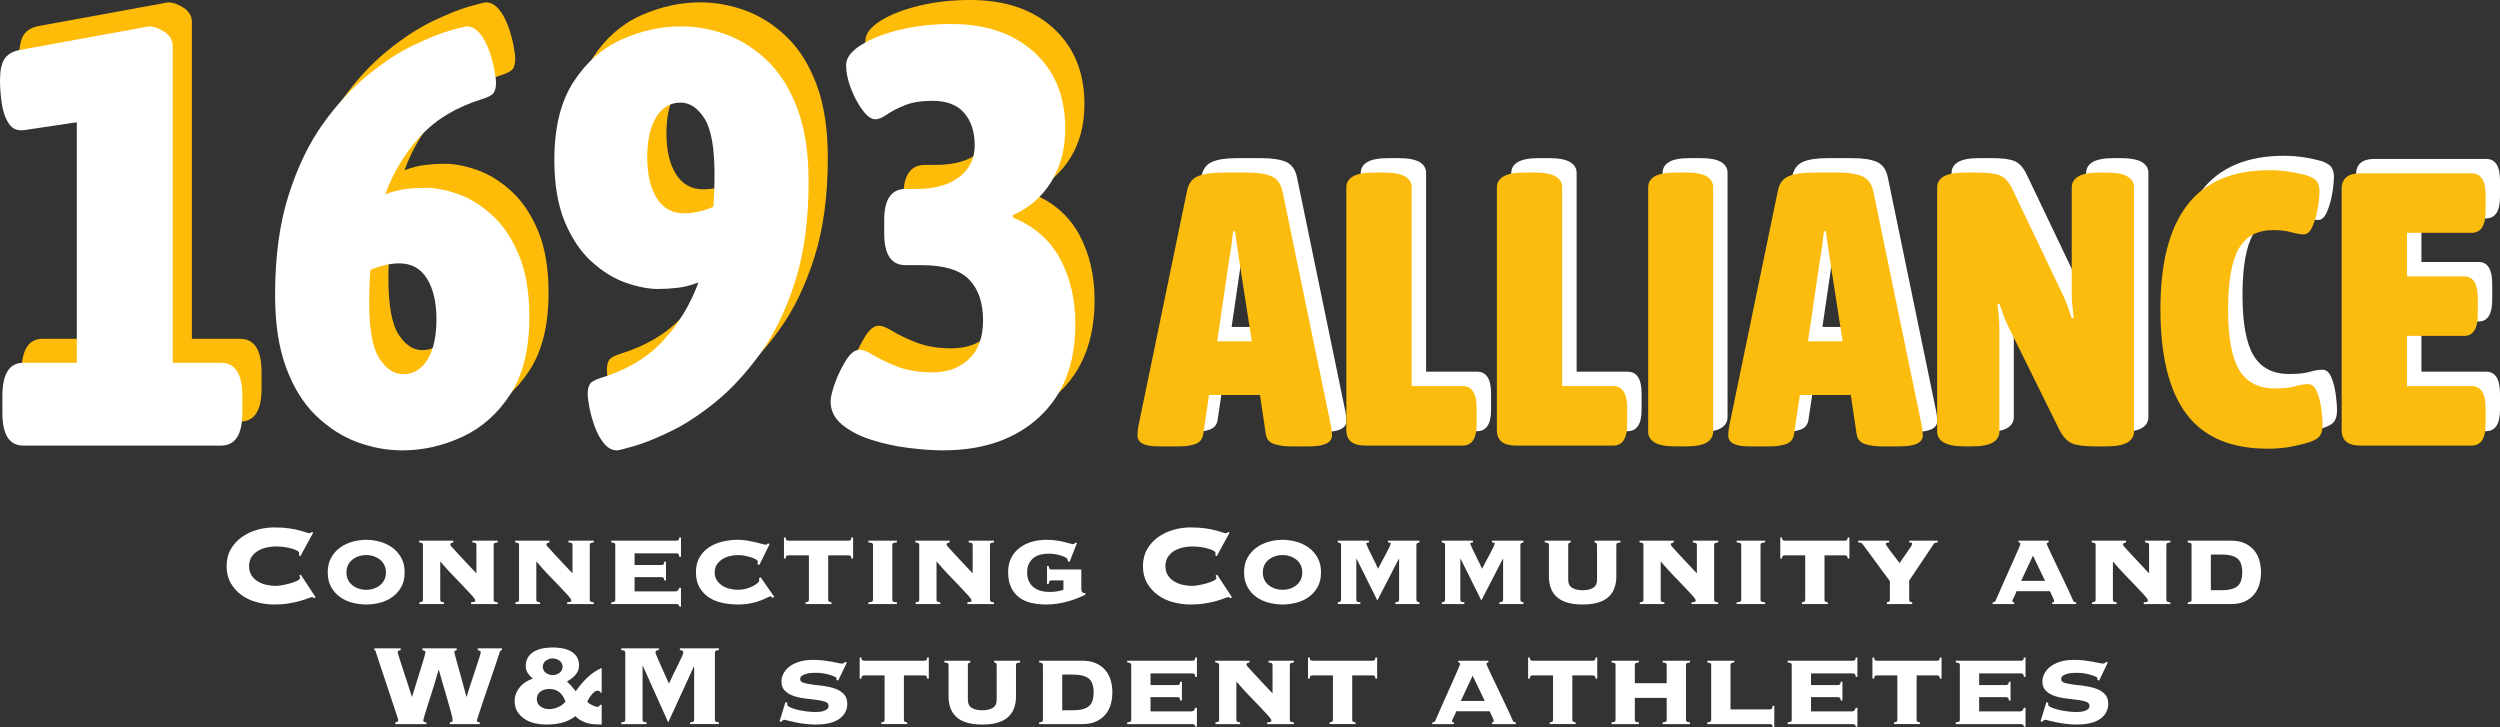<?xml version="1.0" encoding="UTF-8"?>
<svg xmlns="http://www.w3.org/2000/svg" id="Layer_1" width="520.617" height="151.453" viewBox="0 0 520.617 151.453">
  <rect x="0" y="0" width="520.617" height="151.453" fill="#333333" stroke="none"/>
  <g id="Group_949">
    <g id="Group_922">
      <g id="_1693">
        <g>
          <path d="M8.836,87.793c-2.895,0-4.34-2.272-4.34-6.82v-3.472c0-4.629,1.445-6.945,4.34-6.945h11.16V20.46l-10.788,1.612c-1.488.248-2.604-.186-3.348-1.303-.744-1.115-1.24-2.521-1.488-4.216-.248-1.693-.372-3.286-.372-4.773,0-1.984.289-3.451.868-4.402.578-.949,1.569-1.591,2.976-1.922L35,.496c.992,0,2.065.372,3.224,1.116,1.157.744,1.736,1.735,1.736,2.976v65.968h10.044c2.976,0,4.464,2.316,4.464,6.945v3.472c0,4.548-1.488,6.82-4.464,6.82H8.836Z" fill="#febb08" stroke-width="0"></path>
          <path d="M87.822,88.785c-3.224,0-6.386-.579-9.486-1.736-3.1-1.156-5.952-2.995-8.556-5.518-2.604-2.521-4.671-5.848-6.2-9.983-1.531-4.133-2.294-9.176-2.294-15.128,0-7.936.93-14.837,2.79-20.708,1.86-5.868,4.257-10.85,7.192-14.942,2.934-4.092,6.055-7.481,9.362-10.168,3.306-2.685,6.468-4.752,9.486-6.199,3.017-1.445,5.537-2.459,7.564-3.038,2.024-.578,3.203-.868,3.534-.868.992,0,1.879.477,2.666,1.426.785.951,1.426,2.108,1.922,3.472.496,1.364.868,2.688,1.116,3.969.248,1.282.372,2.253.372,2.914,0,.827-.145,1.487-.434,1.983-.29.496-1.097.951-2.418,1.364-5.375,1.654-9.672,4.237-12.896,7.75-3.224,3.515-5.663,7.545-7.316,12.09,1.488-.577,2.934-.949,4.34-1.116,1.405-.164,2.728-.248,3.968-.248,2.065,0,4.34.435,6.82,1.303,2.48.867,4.856,2.336,7.13,4.401,2.273,2.067,4.133,4.836,5.58,8.309,1.445,3.472,2.17,7.771,2.17,12.896,0,6.696-1.323,12.072-3.968,16.121-2.647,4.052-5.995,7.006-10.044,8.866-4.051,1.859-8.184,2.79-12.4,2.79ZM80.878,57.908c0,5.622.702,9.528,2.108,11.718,1.404,2.192,3.057,3.287,4.96,3.287,2.148,0,3.844-1.012,5.084-3.039,1.24-2.024,1.86-4.814,1.86-8.37,0-3.554-.663-6.386-1.984-8.494-1.323-2.107-3.224-3.162-5.704-3.162-1.903,0-3.927.456-6.076,1.364-.167,2.15-.248,4.383-.248,6.696Z" fill="#febb08" stroke-width="0"></path>
          <path d="M145.852.496c3.224,0,6.386.579,9.486,1.736,3.1,1.158,5.952,2.997,8.556,5.518,2.604,2.522,4.669,5.85,6.2,9.982,1.529,4.134,2.294,9.176,2.294,15.128,0,7.936-.93,14.839-2.79,20.708-1.86,5.87-4.259,10.85-7.192,14.941-2.935,4.092-6.057,7.483-9.362,10.168-3.307,2.688-6.469,4.755-9.486,6.2-3.019,1.447-5.54,2.461-7.564,3.038-2.027.577-3.205.868-3.534.868-.992,0-1.881-.477-2.666-1.426-.787-.95-1.426-2.108-1.922-3.473-.496-1.363-.868-2.686-1.116-3.968-.248-1.28-.372-2.251-.372-2.914,0-.825.144-1.488.434-1.984.289-.495,1.095-.949,2.418-1.363,5.373-1.653,9.672-4.236,12.896-7.75,3.224-3.513,5.662-7.543,7.316-12.09-1.488.579-2.935.951-4.34,1.115-1.407.167-2.728.248-3.968.248-2.067,0-4.34-.434-6.82-1.302s-4.857-2.335-7.13-4.402c-2.274-2.065-4.135-4.836-5.58-8.308-1.447-3.472-2.17-7.769-2.17-12.896,0-6.696,1.321-12.091,3.968-16.183,2.645-4.092,5.993-7.047,10.044-8.866,4.049-1.817,8.184-2.728,12.4-2.728ZM152.796,31.372c0-5.621-.703-9.526-2.108-11.718-1.407-2.189-3.06-3.286-4.96-3.286-2.151,0-3.844,1.013-5.084,3.038-1.24,2.026-1.86,4.816-1.86,8.37s.661,6.386,1.984,8.493c1.321,2.108,3.224,3.162,5.704,3.162,1.9,0,3.925-.453,6.076-1.363.165-2.149.248-4.381.248-6.696Z" fill="#febb08" stroke-width="0"></path>
          <path d="M200.411,88.785c-2.067,0-4.444-.167-7.13-.496-2.688-.331-5.27-.888-7.75-1.674-2.48-.785-4.526-1.839-6.138-3.162-1.612-1.321-2.418-2.934-2.418-4.836,0-.909.31-2.211.93-3.906.62-1.693,1.383-3.265,2.294-4.712.909-1.445,1.86-2.17,2.852-2.17.661,0,1.631.394,2.914,1.178,1.281.787,2.933,1.571,4.96,2.356,2.024.787,4.443,1.178,7.254,1.178,3.141,0,5.683-.93,7.626-2.791,1.941-1.86,2.914-4.526,2.914-7.998,0-3.72-.973-6.572-2.914-8.556-1.943-1.984-5.229-2.977-9.858-2.977h-3.348c-2.976,0-4.464-2.189-4.464-6.571v-2.853c0-4.297,1.488-6.448,4.464-6.448h2.232c3.802,0,6.777-.825,8.928-2.479,2.148-1.653,3.224-3.844,3.224-6.572,0-2.81-.725-5.062-2.17-6.758-1.448-1.693-3.658-2.542-6.634-2.542-2.315,0-4.237.31-5.766.93-1.53.62-2.771,1.262-3.72,1.922-.952.663-1.757.992-2.418.992-.828,0-1.717-.64-2.666-1.922-.952-1.28-1.757-2.79-2.418-4.526-.663-1.735-.992-3.348-.992-4.836,0-1.487,1.054-2.893,3.162-4.216,2.108-1.321,4.814-2.375,8.122-3.162,3.305-.784,6.82-1.178,10.54-1.178,7.273,0,13.06,1.965,17.36,5.89,4.297,3.928,6.448,9.197,6.448,15.81,0,4.299-.973,8.02-2.914,11.16-1.943,3.143-4.609,5.456-7.998,6.943v.496c4.464,1.819,7.75,4.692,9.858,8.618,2.108,3.928,3.162,8.453,3.162,13.578,0,8.268-2.502,14.715-7.502,19.344-5.002,4.631-11.677,6.944-20.026,6.944Z" fill="#febb08" stroke-width="0"></path>
        </g>
      </g>
      <g id="ALLIANCE">
        <g>
          <path d="M244.168,89.955c-2.863,0-4.293-.756-4.293-2.269,0-.27.014-.566.041-.891.028-.324.095-.756.202-1.296l10.044-48.6c.27-1.566.999-2.619,2.187-3.159,1.188-.539,2.943-.81,5.265-.81h4.941c2.376,0,4.144.272,5.306.81,1.161.54,1.903,1.593,2.228,3.159l10.044,48.6c.107.54.175.972.203,1.296.026.324.04.621.04.891,0,1.513-1.594,2.269-4.779,2.269h-3.888c-1.243,0-2.363-.162-3.362-.486-1-.324-1.58-.998-1.741-2.024l-1.215-8.182h-10.611l-1.215,8.182c-.162,1.026-.716,1.7-1.661,2.024-.945.324-2.039.486-3.281.486h-4.455ZM258.991,50.912l-2.511,17.172h7.209l-2.673-17.172c-.109-.863-.243-1.795-.405-2.795-.162-.998-.297-1.984-.405-2.956h-.405c-.109.972-.231,1.958-.364,2.956-.136,1-.284,1.932-.446,2.795Z" fill="#fff" stroke-width="0"></path>
          <path d="M287.341,89.793c-2.647,0-3.97-1.079-3.97-3.24v-50.544c0-.972.459-1.728,1.377-2.268.918-.539,2.376-.81,4.374-.81h2.106c1.997,0,3.455.272,4.374.81.918.54,1.377,1.296,1.377,2.268v41.392h10.611c1.943,0,2.916,1.512,2.916,4.535v3.402c0,2.971-.973,4.455-2.916,4.455h-20.25Z" fill="#fff" stroke-width="0"></path>
          <path d="M318.687,89.793c-2.647,0-3.969-1.079-3.969-3.24v-50.544c0-.972.458-1.728,1.377-2.268.918-.539,2.376-.81,4.374-.81h2.106c1.998,0,3.456.272,4.374.81.918.54,1.377,1.296,1.377,2.268v41.392h10.611c1.944,0,2.916,1.512,2.916,4.535v3.402c0,2.971-.972,4.455-2.916,4.455h-20.25Z" fill="#fff" stroke-width="0"></path>
          <path d="M351.897,89.955c-1.999,0-3.442-.27-4.334-.81-.891-.539-1.336-1.296-1.336-2.268v-50.869c0-.972.445-1.728,1.336-2.268.892-.539,2.335-.81,4.334-.81h2.187c1.997,0,3.442.272,4.334.81.891.54,1.336,1.296,1.336,2.268v50.869c0,.972-.445,1.728-1.336,2.268-.892.541-2.337.81-4.334.81h-2.187Z" fill="#fff" stroke-width="0"></path>
          <path d="M367.204,89.955c-2.862,0-4.293-.756-4.293-2.269,0-.27.014-.566.041-.891s.095-.756.202-1.296l10.044-48.6c.27-1.566.998-2.619,2.187-3.159,1.188-.539,2.943-.81,5.266-.81h4.94c2.376,0,4.144.272,5.306.81,1.161.54,1.903,1.593,2.228,3.159l10.044,48.6c.107.54.175.972.203,1.296.026.324.04.621.04.891,0,1.513-1.594,2.269-4.779,2.269h-3.888c-1.243,0-2.363-.162-3.361-.486-1-.324-1.58-.998-1.741-2.024l-1.216-8.182h-10.61l-1.215,8.182c-.162,1.026-.717,1.7-1.661,2.024-.945.324-2.039.486-3.28.486h-4.455ZM382.027,50.912l-2.511,17.172h7.209l-2.674-17.172c-.108-.863-.242-1.795-.404-2.795-.162-.998-.298-1.984-.405-2.956h-.405c-.108.972-.231,1.958-.364,2.956-.136,1-.283,1.932-.445,2.795Z" fill="#fff" stroke-width="0"></path>
          <path d="M412.158,89.955c-1.998,0-3.456-.27-4.374-.81-.918-.539-1.377-1.296-1.377-2.268v-50.869c0-.972.459-1.728,1.377-2.268.918-.539,2.376-.81,4.374-.81h2.674c2.213,0,3.807.217,4.778.648.973.433,1.809,1.404,2.512,2.916l10.448,21.87c.432.864.782,1.701,1.054,2.511.27.81.539,1.62.81,2.43l.405-.081c-.109-.863-.203-1.728-.284-2.592-.081-.863-.121-1.728-.121-2.592v-22.032c0-.972.458-1.728,1.377-2.268.918-.539,2.376-.81,4.374-.81h1.458c1.997,0,3.455.272,4.374.81.918.54,1.377,1.296,1.377,2.268v50.869c0,.972-.459,1.728-1.377,2.268-.919.541-2.377.81-4.374.81h-2.43c-2.215,0-3.808-.215-4.779-.648-.972-.432-1.836-1.377-2.592-2.835l-10.53-21.303c-.433-.81-.797-1.633-1.094-2.471-.297-.836-.581-1.66-.851-2.471l-.404.081c.107.865.202,1.73.283,2.593.081.864.121,1.755.121,2.673v21.303c0,.972-.459,1.728-1.377,2.268-.919.541-2.376.81-4.374.81h-1.458Z" fill="#fff" stroke-width="0"></path>
          <path d="M475.257,90.441c-7.668,0-13.312-2.402-16.929-7.209-3.618-4.806-5.427-12.096-5.427-21.871,0-9.611,1.863-16.834,5.589-21.668,3.726-4.832,9.449-7.249,17.172-7.249,1.565,0,3.037.121,4.415.364,1.377.243,2.442.474,3.199.689,1.025.324,1.741.729,2.147,1.215s.607,1.188.607,2.106c0,.972-.122,2.16-.364,3.563-.243,1.405-.607,2.66-1.094,3.767-.486,1.107-1.081,1.66-1.782,1.66-.702,0-1.579-.147-2.633-.445-1.053-.296-2.308-.445-3.766-.445-3.295,0-5.685,1.283-7.169,3.848-1.485,2.565-2.228,6.791-2.228,12.677,0,5.832.769,10.031,2.309,12.595,1.539,2.565,4.01,3.848,7.411,3.848,1.836,0,3.253-.147,4.253-.445.998-.296,1.903-.445,2.714-.445.755,0,1.349.5,1.781,1.498.432,1,.742,2.175.932,3.523.189,1.351.283,2.512.283,3.483,0,.919-.176,1.647-.526,2.187-.352.541-1.012.973-1.984,1.297-.864.323-2.106.647-3.726.972s-3.349.486-5.185.486Z" fill="#fff" stroke-width="0"></path>
          <path d="M494.535,89.793c-2.592,0-3.889-1.079-3.889-3.24v-50.22c0-2.159,1.297-3.24,3.889-3.24h23.166c1.943,0,2.916,1.486,2.916,4.455v3.402c0,3.024-.973,4.536-2.916,4.536h-13.446v9.071h11.907c1.89,0,2.835,1.513,2.835,4.536v3.321c0,3.024-.945,4.536-2.835,4.536h-11.907v10.45h13.446c1.943,0,2.916,1.512,2.916,4.535v3.402c0,2.971-.973,4.455-2.916,4.455h-23.166Z" fill="#fff" stroke-width="0"></path>
        </g>
      </g>
      <g id="ALLIANCE-2">
        <g>
          <path d="M241.168,92.955c-2.863,0-4.293-.756-4.293-2.269,0-.27.014-.566.041-.891.028-.324.095-.756.202-1.296l10.044-48.6c.27-1.566.999-2.619,2.187-3.159,1.188-.539,2.943-.81,5.265-.81h4.941c2.376,0,4.144.272,5.306.81,1.161.54,1.903,1.593,2.228,3.159l10.044,48.6c.107.54.175.972.203,1.296.026.324.041.621.041.891,0,1.513-1.594,2.269-4.779,2.269h-3.888c-1.243,0-2.363-.162-3.362-.486-1-.324-1.58-.998-1.741-2.024l-1.215-8.182h-10.611l-1.215,8.182c-.162,1.026-.716,1.7-1.661,2.024-.945.324-2.039.486-3.281.486h-4.455ZM255.991,53.912l-2.511,17.172h7.209l-2.673-17.172c-.109-.863-.243-1.795-.405-2.795-.162-.998-.297-1.984-.405-2.956h-.405c-.109.972-.231,1.958-.364,2.956-.136,1-.284,1.932-.446,2.795Z" fill="#fbbc0d" stroke-width="0"></path>
          <path d="M284.341,92.793c-2.647,0-3.97-1.079-3.97-3.24v-50.544c0-.972.459-1.728,1.377-2.268.918-.539,2.376-.81,4.374-.81h2.106c1.997,0,3.455.272,4.374.81.918.54,1.377,1.296,1.377,2.268v41.392h10.611c1.943,0,2.916,1.512,2.916,4.535v3.402c0,2.971-.973,4.455-2.916,4.455h-20.25Z" fill="#fbbc0d" stroke-width="0"></path>
          <path d="M315.687,92.793c-2.647,0-3.969-1.079-3.969-3.24v-50.544c0-.972.458-1.728,1.377-2.268.918-.539,2.376-.81,4.374-.81h2.106c1.998,0,3.456.272,4.374.81.918.54,1.377,1.296,1.377,2.268v41.392h10.611c1.944,0,2.916,1.512,2.916,4.535v3.402c0,2.971-.972,4.455-2.916,4.455h-20.25Z" fill="#fbbc0d" stroke-width="0"></path>
          <path d="M348.897,92.955c-1.999,0-3.442-.27-4.334-.81-.891-.539-1.336-1.296-1.336-2.268v-50.869c0-.972.445-1.728,1.336-2.268.892-.539,2.335-.81,4.334-.81h2.187c1.997,0,3.442.272,4.334.81.891.54,1.336,1.296,1.336,2.268v50.869c0,.972-.445,1.728-1.336,2.268-.892.541-2.337.81-4.334.81h-2.187Z" fill="#fbbc0d" stroke-width="0"></path>
          <path d="M364.204,92.955c-2.862,0-4.293-.756-4.293-2.269,0-.27.014-.566.041-.891s.095-.756.202-1.296l10.044-48.6c.27-1.566.998-2.619,2.187-3.159,1.188-.539,2.943-.81,5.266-.81h4.94c2.376,0,4.144.272,5.306.81,1.161.54,1.903,1.593,2.228,3.159l10.044,48.6c.107.54.175.972.203,1.296.026.324.04.621.04.891,0,1.513-1.594,2.269-4.779,2.269h-3.888c-1.243,0-2.363-.162-3.361-.486-1-.324-1.58-.998-1.741-2.024l-1.216-8.182h-10.61l-1.215,8.182c-.162,1.026-.717,1.7-1.661,2.024-.945.324-2.039.486-3.28.486h-4.455ZM379.027,53.912l-2.511,17.172h7.209l-2.674-17.172c-.108-.863-.242-1.795-.404-2.795-.162-.998-.298-1.984-.405-2.956h-.405c-.108.972-.231,1.958-.364,2.956-.136,1-.283,1.932-.445,2.795Z" fill="#fbbc0d" stroke-width="0"></path>
          <path d="M409.158,92.955c-1.998,0-3.456-.27-4.374-.81-.918-.539-1.377-1.296-1.377-2.268v-50.869c0-.972.459-1.728,1.377-2.268.918-.539,2.376-.81,4.374-.81h2.674c2.213,0,3.807.217,4.778.648.973.433,1.809,1.404,2.512,2.916l10.448,21.87c.432.864.782,1.701,1.054,2.511.27.81.539,1.62.81,2.43l.405-.081c-.109-.863-.203-1.728-.284-2.592-.081-.863-.121-1.728-.121-2.592v-22.032c0-.972.458-1.728,1.377-2.268.918-.539,2.376-.81,4.374-.81h1.458c1.997,0,3.455.272,4.374.81.918.54,1.377,1.296,1.377,2.268v50.869c0,.972-.459,1.728-1.377,2.268-.919.541-2.377.81-4.374.81h-2.43c-2.215,0-3.808-.215-4.779-.648-.972-.432-1.836-1.377-2.592-2.835l-10.53-21.303c-.433-.81-.797-1.633-1.094-2.471-.297-.836-.581-1.66-.851-2.471l-.404.081c.107.865.202,1.73.283,2.593.081.864.121,1.755.121,2.673v21.303c0,.972-.459,1.728-1.377,2.268-.919.541-2.376.81-4.374.81h-1.458Z" fill="#fbbc0d" stroke-width="0"></path>
          <path d="M472.257,93.441c-7.668,0-13.312-2.402-16.929-7.209-3.618-4.806-5.427-12.096-5.427-21.871,0-9.611,1.863-16.834,5.589-21.668,3.726-4.832,9.449-7.249,17.172-7.249,1.565,0,3.037.121,4.415.364,1.377.243,2.442.474,3.199.689,1.025.324,1.741.729,2.147,1.215s.607,1.188.607,2.106c0,.972-.122,2.16-.364,3.563-.243,1.405-.607,2.66-1.094,3.767-.486,1.107-1.081,1.66-1.782,1.66-.702,0-1.579-.147-2.633-.445-1.053-.296-2.308-.445-3.766-.445-3.295,0-5.685,1.283-7.169,3.848-1.485,2.565-2.228,6.791-2.228,12.677,0,5.832.769,10.032,2.309,12.595,1.539,2.565,4.01,3.848,7.411,3.848,1.836,0,3.253-.147,4.253-.445.998-.296,1.903-.445,2.714-.445.755,0,1.349.5,1.781,1.498.432,1,.742,2.175.932,3.523.189,1.351.283,2.512.283,3.483,0,.919-.176,1.647-.526,2.187-.352.541-1.012.973-1.984,1.297-.864.323-2.106.647-3.726.972s-3.349.486-5.185.486Z" fill="#fbbc0d" stroke-width="0"></path>
          <path d="M491.535,92.793c-2.592,0-3.889-1.079-3.889-3.24v-50.22c0-2.159,1.297-3.24,3.889-3.24h23.166c1.943,0,2.916,1.486,2.916,4.455v3.402c0,3.024-.973,4.536-2.916,4.536h-13.446v9.071h11.907c1.89,0,2.835,1.513,2.835,4.536v3.321c0,3.024-.945,4.536-2.835,4.536h-11.907v10.45h13.446c1.943,0,2.916,1.512,2.916,4.535v3.402c0,2.971-.973,4.455-2.916,4.455h-23.166Z" fill="#fbbc0d" stroke-width="0"></path>
        </g>
      </g>
      <g id="_1693-2">
        <g>
          <path d="M4.836,92.793c-2.895,0-4.34-2.272-4.34-6.82v-3.472c0-4.629,1.445-6.944,4.34-6.944h11.16V25.46l-10.788,1.612c-1.488.248-2.604-.186-3.348-1.303-.744-1.115-1.24-2.521-1.488-4.216-.248-1.693-.372-3.286-.372-4.773,0-1.984.289-3.451.868-4.402.578-.949,1.569-1.591,2.976-1.922l27.156-4.96c.992,0,2.065.372,3.224,1.116,1.157.744,1.736,1.735,1.736,2.976v65.968h10.044c2.976,0,4.464,2.315,4.464,6.944v3.472c0,4.548-1.488,6.82-4.464,6.82H4.836Z" fill="#fff" stroke-width="0"></path>
          <path d="M83.822,93.785c-3.224,0-6.386-.579-9.486-1.736-3.1-1.156-5.952-2.995-8.556-5.518-2.604-2.521-4.671-5.848-6.2-9.982-1.531-4.133-2.294-9.176-2.294-15.128,0-7.936.93-14.837,2.79-20.708,1.86-5.868,4.257-10.85,7.192-14.942,2.934-4.092,6.055-7.481,9.362-10.168,3.306-2.685,6.468-4.752,9.486-6.199,3.017-1.445,5.537-2.459,7.564-3.038,2.024-.578,3.203-.868,3.534-.868.992,0,1.879.477,2.666,1.426.785.951,1.426,2.108,1.922,3.472.496,1.364.868,2.688,1.116,3.969.248,1.282.372,2.253.372,2.914,0,.827-.145,1.487-.434,1.983-.29.496-1.097.951-2.418,1.364-5.375,1.654-9.672,4.237-12.896,7.75-3.224,3.515-5.663,7.545-7.316,12.09,1.488-.577,2.934-.949,4.34-1.116,1.405-.164,2.728-.248,3.968-.248,2.065,0,4.34.435,6.82,1.303,2.48.867,4.856,2.336,7.13,4.401,2.273,2.067,4.133,4.836,5.58,8.309,1.445,3.472,2.17,7.771,2.17,12.896,0,6.697-1.323,12.072-3.968,16.121-2.647,4.052-5.995,7.006-10.044,8.866-4.051,1.859-8.184,2.79-12.4,2.79ZM76.878,62.908c0,5.622.702,9.529,2.108,11.718,1.404,2.191,3.057,3.286,4.96,3.286,2.148,0,3.844-1.012,5.084-3.038,1.24-2.024,1.86-4.815,1.86-8.371,0-3.554-.663-6.386-1.984-8.494-1.323-2.107-3.224-3.162-5.704-3.162-1.903,0-3.927.456-6.076,1.364-.167,2.15-.248,4.383-.248,6.696Z" fill="#fff" stroke-width="0"></path>
          <path d="M141.852,5.496c3.224,0,6.386.579,9.486,1.736,3.1,1.158,5.952,2.997,8.556,5.518,2.604,2.522,4.669,5.85,6.2,9.982,1.529,4.134,2.294,9.176,2.294,15.128,0,7.936-.93,14.839-2.79,20.708-1.86,5.87-4.259,10.85-7.192,14.942-2.935,4.092-6.057,7.482-9.362,10.168-3.307,2.688-6.469,4.755-9.486,6.2-3.019,1.447-5.54,2.461-7.564,3.038-2.027.577-3.205.868-3.534.868-.992,0-1.881-.477-2.666-1.426-.787-.95-1.426-2.108-1.922-3.473-.496-1.363-.868-2.686-1.116-3.968-.248-1.28-.372-2.251-.372-2.914,0-.825.144-1.488.434-1.984.289-.495,1.095-.949,2.418-1.363,5.373-1.653,9.672-4.235,12.896-7.75,3.224-3.513,5.662-7.543,7.316-12.09-1.488.579-2.935.951-4.34,1.115-1.407.167-2.728.248-3.968.248-2.067,0-4.34-.434-6.82-1.302s-4.857-2.335-7.13-4.402c-2.274-2.065-4.135-4.836-5.58-8.308-1.447-3.472-2.17-7.769-2.17-12.896,0-6.696,1.321-12.091,3.968-16.183,2.645-4.092,5.993-7.047,10.044-8.866,4.049-1.817,8.184-2.728,12.4-2.728ZM148.796,36.372c0-5.621-.703-9.526-2.108-11.718-1.407-2.189-3.06-3.286-4.96-3.286-2.151,0-3.844,1.013-5.084,3.038-1.24,2.026-1.86,4.816-1.86,8.37s.661,6.386,1.984,8.493c1.321,2.108,3.224,3.162,5.704,3.162,1.9,0,3.925-.453,6.076-1.363.165-2.149.248-4.381.248-6.696Z" fill="#fff" stroke-width="0"></path>
          <path d="M196.411,93.785c-2.067,0-4.444-.167-7.13-.496-2.688-.331-5.27-.888-7.75-1.674-2.48-.785-4.526-1.839-6.138-3.162-1.612-1.321-2.418-2.934-2.418-4.836,0-.909.31-2.211.93-3.906.62-1.693,1.383-3.265,2.294-4.712.909-1.445,1.86-2.17,2.852-2.17.661,0,1.631.394,2.914,1.178,1.281.787,2.933,1.571,4.96,2.356,2.024.786,4.443,1.178,7.254,1.178,3.141,0,5.683-.93,7.626-2.79,1.941-1.86,2.914-4.527,2.914-7.998,0-3.72-.973-6.572-2.914-8.556-1.943-1.984-5.229-2.977-9.858-2.977h-3.348c-2.976,0-4.464-2.189-4.464-6.571v-2.853c0-4.297,1.488-6.448,4.464-6.448h2.232c3.802,0,6.777-.825,8.928-2.479,2.148-1.653,3.224-3.844,3.224-6.572,0-2.81-.725-5.062-2.17-6.758-1.448-1.693-3.658-2.542-6.634-2.542-2.315,0-4.237.31-5.766.93-1.53.62-2.771,1.262-3.72,1.922-.952.663-1.757.992-2.418.992-.828,0-1.717-.64-2.666-1.922-.952-1.28-1.757-2.79-2.418-4.526-.663-1.735-.992-3.348-.992-4.836,0-1.487,1.054-2.893,3.162-4.216,2.108-1.321,4.814-2.375,8.122-3.162,3.305-.784,6.82-1.178,10.54-1.178,7.273,0,13.06,1.965,17.36,5.89,4.297,3.928,6.448,9.197,6.448,15.81,0,4.299-.973,8.02-2.914,11.16-1.943,3.143-4.609,5.456-7.998,6.943v.496c4.464,1.819,7.75,4.692,9.858,8.618,2.108,3.928,3.162,8.453,3.162,13.578,0,8.268-2.502,14.715-7.502,19.344-5.002,4.631-11.677,6.944-20.026,6.944Z" fill="#fff" stroke-width="0"></path>
        </g>
      </g>
    </g>
    <g id="Connecting_Community_and_W_M_student_athletes">
      <g>
        <path d="M62.249,115.623c.02-.06.035-.125.045-.195.01-.069.015-.154.015-.255,0-.16-.135-.319-.405-.479s-.63-.305-1.08-.435c-.45-.13-.965-.24-1.545-.33-.581-.09-1.19-.135-1.83-.135-.6,0-1.23.07-1.89.21-.66.141-1.265.37-1.815.69-.55.319-1,.745-1.35,1.274-.35.53-.525,1.176-.525,1.935s.175,1.405.525,1.935c.35.53.8.955,1.35,1.275.55.32,1.155.55,1.815.69.66.141,1.29.21,1.89.21.26,0,.67-.045,1.23-.135.56-.09,1.12-.215,1.68-.375.56-.16,1.055-.34,1.485-.54.43-.199.645-.409.645-.63,0-.1-.02-.18-.06-.24-.041-.06-.08-.13-.12-.21l.33-.21,3.09,4.71-.36.21c-.04-.1-.095-.165-.165-.194-.07-.03-.155-.046-.255-.046-.14,0-.42.086-.84.256s-.965.35-1.635.54c-.67.19-1.455.359-2.355.51-.9.149-1.91.225-3.03.225-1.2,0-2.39-.154-3.57-.465-1.18-.31-2.24-.8-3.18-1.47-.94-.67-1.7-1.51-2.28-2.521-.58-1.01-.87-2.185-.87-3.524s.29-2.516.87-3.525,1.34-1.85,2.28-2.519c.94-.67,2-1.175,3.18-1.516,1.18-.34,2.37-.51,3.57-.51s2.235.065,3.105.195,1.605.274,2.205.435c.58.16,1.03.295,1.35.405s.56.165.72.165c.18,0,.33-.08.45-.24l.33.09-2.7,4.95-.3-.21Z" fill="#fff" stroke-width="0"></path>
        <path d="M76.259,112.413c.94,0,1.885.13,2.835.39.95.261,1.81.665,2.58,1.215.769.551,1.395,1.256,1.875,2.115.48.86.72,1.88.72,3.061,0,1.199-.24,2.225-.72,3.074-.48.851-1.105,1.545-1.875,2.085-.77.54-1.63.931-2.58,1.171-.95.239-1.895.359-2.835.359-.94,0-1.885-.12-2.835-.359-.95-.24-1.81-.631-2.58-1.171s-1.395-1.234-1.875-2.085c-.48-.85-.72-1.875-.72-3.074,0-1.181.24-2.2.72-3.061.48-.859,1.105-1.565,1.875-2.115.77-.55,1.63-.954,2.58-1.215.95-.26,1.895-.39,2.835-.39ZM76.259,115.592c-.56,0-1.09.086-1.59.257-.5.17-.94.411-1.32.723-.38.311-.675.689-.885,1.13s-.315.943-.315,1.506.105,1.065.315,1.506c.21.442.505.818.885,1.13.379.311.82.553,1.32.724.499.17,1.03.256,1.59.256.58,0,1.115-.086,1.605-.256.49-.171.925-.412,1.305-.724.379-.311.675-.688.885-1.13.21-.441.315-.943.315-1.506s-.105-1.065-.315-1.506-.505-.818-.885-1.13c-.38-.311-.815-.553-1.305-.723-.49-.171-1.025-.257-1.605-.257Z" fill="#fff" stroke-width="0"></path>
        <path d="M102.809,124.892c0,.221.08.36.24.42.16.06.36.101.6.12v.36h-5.55v-.36c.16,0,.345-.019.555-.06s.315-.15.315-.33-.22-.515-.66-1.005c-.44-.49-1.005-1.095-1.695-1.815-.69-.72-1.465-1.524-2.325-2.415-.86-.89-1.71-1.834-2.55-2.835l-.06.06v7.859c0,.221.075.36.225.42.15.06.335.101.555.12v.36h-5.13v-.36c.2-.019.375-.06.525-.12.15-.06.225-.199.225-.42v-11.399c0-.22-.08-.36-.24-.42-.16-.06-.35-.101-.57-.12v-.36h7.14v.36c-.14.019-.281.06-.42.12-.14.06-.21.2-.21.42,0,.04.165.245.495.615s.755.835,1.275,1.395c.52.56,1.1,1.181,1.74,1.86.64.68,1.28,1.36,1.92,2.04v-5.91c0-.22-.08-.36-.24-.42-.16-.06-.36-.101-.6-.12v-.36h5.28v.36c-.24.019-.44.06-.6.12-.16.06-.24.2-.24.42v11.399Z" fill="#fff" stroke-width="0"></path>
        <path d="M122.819,124.892c0,.221.08.36.24.42.16.06.36.101.6.12v.36h-5.55v-.36c.16,0,.345-.019.555-.06s.315-.15.315-.33-.22-.515-.66-1.005c-.44-.49-1.005-1.095-1.695-1.815-.69-.72-1.465-1.524-2.325-2.415-.86-.89-1.71-1.834-2.55-2.835l-.06.06v7.859c0,.221.075.36.225.42.15.06.335.101.555.12v.36h-5.13v-.36c.2-.019.375-.06.525-.12.15-.06.225-.199.225-.42v-11.399c0-.22-.08-.36-.24-.42-.16-.06-.35-.101-.57-.12v-.36h7.14v.36c-.14.019-.281.06-.42.12-.14.06-.21.2-.21.42,0,.04.165.245.495.615s.755.835,1.275,1.395c.52.56,1.1,1.181,1.74,1.86.64.68,1.28,1.36,1.92,2.04v-5.91c0-.22-.08-.36-.24-.42-.16-.06-.36-.101-.6-.12v-.36h5.28v.36c-.24.019-.44.06-.6.12-.16.06-.24.2-.24.42v11.399Z" fill="#fff" stroke-width="0"></path>
        <path d="M140.668,123.153c.4,0,.66-.25.78-.75h.36v3.93h-.3c-.1-.28-.205-.44-.315-.48s-.285-.06-.525-.06h-13.38v-.36c.22-.019.415-.06.585-.12.169-.06.255-.199.255-.42v-11.399c0-.22-.085-.36-.255-.42-.17-.06-.365-.101-.585-.12v-.36h13.62c.12,0,.24-.04.36-.12.12-.079.18-.26.18-.54h.36v4.021h-.36c0-.3-.06-.495-.18-.585s-.24-.135-.36-.135h-8.76v2.43h5.64c.12,0,.24-.045.36-.135.12-.091.18-.275.18-.556h.36v3.9h-.36c0-.28-.06-.465-.18-.555-.12-.091-.24-.136-.36-.136h-5.64v2.971h8.52Z" fill="#fff" stroke-width="0"></path>
        <path d="M158.128,117.663l-.42-.21c.019-.08.045-.16.075-.24.03-.08.045-.17.045-.27,0-.12-.125-.26-.375-.42-.251-.16-.57-.305-.96-.435-.39-.13-.83-.244-1.32-.345-.49-.1-.985-.15-1.485-.15-.56,0-1.13.07-1.71.211s-1.1.356-1.56.648c-.46.291-.84.662-1.14,1.114-.3.451-.45.999-.45,1.642,0,.622.15,1.165.45,1.627.3.462.68.839,1.14,1.13s.98.507,1.56.647,1.15.211,1.71.211c.6,0,1.165-.075,1.695-.226.529-.149 1-.33,1.41-.54.41-.21.73-.42.96-.63s.345-.364.345-.465v-.27c0-.12-.01-.21-.03-.271l.33-.21,2.85,4.096-.36.208c-.18-.218-.34-.327-.48-.327-.08,0-.295.09-.645.268-.35.178-.815.381-1.395.609-.581.228-1.265.421-2.055.579s-1.665.237-2.625.237c-1.1,0-2.175-.109-3.225-.33-1.05-.22-1.985-.595-2.805-1.125-.82-.529-1.48-1.225-1.98-2.085-.5-.859-.75-1.909-.75-3.149,0-1.22.249-2.26.75-3.12.499-.86,1.16-1.56,1.98-2.101.82-.54,1.755-.935,2.805-1.185,1.05-.25,2.125-.375,3.225-.375.66,0,1.3.056,1.92.165.62.11,1.19.225,1.71.345s.97.235,1.35.345c.38.11.65.165.81.165.1,0,.19-.029.27-.09.08-.06.14-.12.18-.18l.36.12-2.16,4.38Z" fill="#fff" stroke-width="0"></path>
        <path d="M176.758,112.592c.12,0,.24-.04.36-.12.12-.079.18-.26.18-.54h.36v4.38h-.36c0-.279-.06-.459-.18-.539s-.24-.12-.36-.12h-4.29v9.239c0,.221.075.36.225.42.15.06.305.101.465.12v.36h-5.4v-.36c.16-.019.315-.06.465-.12.15-.06.225-.199.225-.42v-9.239h-4.29c-.12,0-.24.04-.36.12-.12.08-.18.26-.18.539h-.36v-4.38h.36c0,.28.06.461.18.54.12.08.24.12.36.12h12.6Z" fill="#fff" stroke-width="0"></path>
        <path d="M186.778,112.953c-.3.019-.535.06-.705.12-.17.06-.255.2-.255.42v11.399c0,.221.085.36.255.42.17.06.405.101.705.12v.36h-5.94v-.36c.3-.019.535-.06.705-.12.169-.06.255-.199.255-.42v-11.399c0-.22-.085-.36-.255-.42-.17-.06-.405-.101-.705-.12v-.36h5.94v.36Z" fill="#fff" stroke-width="0"></path>
        <path d="M206.158,124.892c0,.221.08.36.24.42.16.06.36.101.6.12v.36h-5.55v-.36c.16,0,.345-.019.555-.06s.315-.15.315-.33-.22-.515-.66-1.005c-.44-.49-1.005-1.095-1.695-1.815-.69-.72-1.465-1.524-2.325-2.415-.86-.89-1.71-1.834-2.55-2.835l-.06.06v7.859c0,.221.075.36.225.42.15.06.335.101.555.12v.36h-5.13v-.36c.2-.019.375-.06.525-.12.15-.06.225-.199.225-.42v-11.399c0-.22-.08-.36-.24-.42-.16-.06-.35-.101-.57-.12v-.36h7.14v.36c-.14.019-.281.06-.42.12-.14.06-.21.2-.21.42,0,.04.165.245.495.615s.755.835,1.275,1.395c.52.56,1.1,1.181,1.74,1.86.64.68,1.28,1.36,1.92,2.04v-5.91c0-.22-.08-.36-.24-.42-.16-.06-.36-.101-.6-.12v-.36h5.28v.36c-.24.019-.44.06-.6.12-.16.06-.24.2-.24.42v11.399Z" fill="#fff" stroke-width="0"></path>
        <path d="M225.178,122.703c0,.2.05.38.15.54s.24.24.42.24h.27v.359c-.48.24-1.031.485-1.65.735-.62.25-1.29.476-2.01.675-.72.2-1.46.355-2.22.465-.76.11-1.52.165-2.28.165-1.16,0-2.231-.12-3.21-.359-.981-.24-1.815-.635-2.505-1.185-.69-.55-1.23-1.25-1.62-2.1-.39-.851-.585-1.865-.585-3.045,0-1.181.22-2.195.66-3.045.44-.851,1.03-1.55,1.77-2.101.74-.55,1.585-.96,2.535-1.23.95-.271,1.935-.405,2.955-.405.76,0,1.455.045,2.085.135s1.185.195,1.665.315.875.225,1.185.315c.31.09.515.135.615.135.16,0,.265-.029.315-.09.05-.06.115-.13.195-.21l.36.06-1.56,3.96-.36-.181v-.21c0-.18-.135-.35-.405-.51s-.605-.305-1.005-.435c-.4-.13-.825-.23-1.275-.3s-.855-.105-1.215-.105c-.62,0-1.21.07-1.77.21-.56.141-1.045.37-1.455.69-.41.319-.735.725-.975,1.215-.24.49-.36,1.085-.36,1.785,0,.72.12,1.335.36,1.845.24.51.57.93.99,1.26.42.33.91.575,1.47.735.56.16,1.17.24,1.83.24.499,0,.99-.035,1.47-.105s.96-.185,1.44-.345v-1.95h-2.52c-.24,0-.39.09-.45.27-.06.181-.09.33-.09.45h-.36v-3.72h.36c0,.12.03.27.09.45.06.18.21.27.45.27h6.24v4.11Z" fill="#fff" stroke-width="0"></path>
        <path d="M253.077,115.623c.02-.06.035-.125.045-.195.01-.069.015-.154.015-.255,0-.16-.135-.319-.405-.479s-.63-.305-1.08-.435c-.45-.13-.965-.24-1.545-.33-.581-.09-1.19-.135-1.83-.135-.6,0-1.23.07-1.89.21-.66.141-1.265.37-1.815.69-.55.319-1,.745-1.35,1.274-.35.53-.525,1.176-.525,1.935s.175,1.405.525,1.935c.35.53.8.955,1.35,1.275.55.32,1.155.55,1.815.69.66.141,1.29.21,1.89.21.26,0,.67-.045,1.23-.135.56-.09,1.12-.215,1.68-.375.56-.16,1.055-.34,1.485-.54.43-.199.645-.409.645-.63,0-.1-.02-.18-.06-.24-.041-.06-.08-.13-.12-.21l.33-.21,3.09,4.71-.36.21c-.04-.1-.095-.165-.165-.194-.07-.03-.155-.046-.255-.046-.14,0-.42.086-.84.256s-.965.35-1.635.54c-.67.19-1.455.359-2.355.51-.9.149-1.91.225-3.03.225-1.2,0-2.39-.154-3.57-.465-1.18-.31-2.24-.8-3.18-1.47-.94-.67-1.7-1.51-2.28-2.521-.58-1.01-.87-2.185-.87-3.524s.29-2.516.87-3.525,1.34-1.85,2.28-2.519c.94-.67,2-1.175,3.18-1.516,1.18-.34,2.37-.51,3.57-.51s2.235.065,3.105.195,1.605.274,2.205.435c.58.16,1.03.295,1.35.405s.56.165.72.165c.18,0,.33-.08.45-.24l.33.09-2.7,4.95-.3-.21Z" fill="#fff" stroke-width="0"></path>
        <path d="M267.086,112.413c.94,0,1.885.13,2.835.39.95.261,1.81.665,2.58,1.215.769.551,1.395,1.256,1.875,2.115.48.86.72,1.88.72,3.061,0,1.199-.24,2.225-.72,3.074-.48.851-1.105,1.545-1.875,2.085-.77.54-1.63.931-2.58,1.171-.95.239-1.895.359-2.835.359-.94,0-1.885-.12-2.835-.359-.95-.24-1.81-.631-2.58-1.171s-1.395-1.234-1.875-2.085c-.48-.85-.72-1.875-.72-3.074,0-1.181.24-2.2.72-3.061.48-.859,1.105-1.565,1.875-2.115.77-.55,1.63-.954,2.58-1.215.95-.26,1.895-.39,2.835-.39ZM267.086,115.592c-.56,0-1.09.086-1.59.257-.5.17-.94.411-1.32.723-.38.311-.675.689-.885,1.13s-.315.943-.315,1.506.105,1.065.315,1.506c.21.442.505.818.885,1.13.379.311.82.553,1.32.724.499.17,1.03.256,1.59.256.58,0,1.115-.086,1.605-.256.49-.171.925-.412,1.305-.724.379-.311.675-.688.885-1.13.21-.441.315-.943.315-1.506s-.105-1.065-.315-1.506-.505-.818-.885-1.13c-.38-.311-.815-.553-1.305-.723-.49-.171-1.025-.257-1.605-.257Z" fill="#fff" stroke-width="0"></path>
        <path d="M282.447,124.892c0,.221.079.36.239.42.16.06.36.101.601.12v.36h-4.71v-.36c.16-.019.315-.06.465-.12.15-.06.225-.199.225-.42v-11.399c0-.22-.075-.36-.225-.42-.15-.06-.305-.101-.465-.12v-.36h6.51v.36c-.16.019-.295.04-.405.06-.11.021-.165.08-.165.181,0,.08.115.37.346.869.23.501.494,1.051.795,1.65.3.6.579,1.165.84,1.695.26.53.42.875.479,1.035.24-.48.515-1.006.825-1.575.31-.57.6-1.11.87-1.62.27-.51.495-.955.675-1.335s.271-.62.271-.72c0-.101-.056-.16-.165-.181-.11-.019-.245-.04-.405-.06v-.36h6.54v.36c-.141.019-.28.06-.42.12-.141.06-.21.2-.21.42v11.399c0,.221.069.36.21.42.14.06.279.101.42.12v.36h-5.01v-.36c.22-.019.404-.06.555-.12.15-.06.225-.199.225-.42v-8.52h-.06l-4.47,8.67-4.32-8.67h-.06v8.52Z" fill="#fff" stroke-width="0"></path>
        <path d="M304.106,124.892c0,.221.08.36.24.42.16.06.359.101.6.12v.36h-4.71v-.36c.16-.019.315-.06.465-.12.15-.06.226-.199.226-.42v-11.399c0-.22-.075-.36-.226-.42-.149-.06-.305-.101-.465-.12v-.36h6.51v.36c-.16.019-.295.04-.404.06-.11.021-.165.08-.165.181,0,.08.114.37.345.869.23.501.495,1.051.795,1.65s.58,1.165.84,1.695.42.875.48,1.035c.24-.48.515-1.006.825-1.575.31-.57.6-1.11.869-1.62.271-.51.495-.955.676-1.335.18-.38.27-.62.27-.72,0-.101-.055-.16-.165-.181-.11-.019-.245-.04-.405-.06v-.36h6.54v.36c-.14.019-.28.06-.42.12-.14.06-.21.2-.21.42v11.399c0,.221.07.36.21.42.14.06.28.101.42.12v.36h-5.01v-.36c.22-.019.405-.06.556-.12.149-.06.225-.199.225-.42v-8.52h-.06l-4.47,8.67-4.319-8.67h-.06v8.52Z" fill="#fff" stroke-width="0"></path>
        <path d="M322.556,113.493c0-.22-.085-.36-.255-.42-.17-.06-.375-.101-.615-.12v-.36h5.4v.36c-.101.019-.21.06-.33.12-.12.06-.18.2-.18.42v7.29c0,.76.274,1.305.824,1.635s1.275.495,2.176.495c.899,0,1.624-.165,2.175-.495.55-.33.825-.875.825-1.635v-7.29c0-.22-.06-.36-.181-.42-.12-.06-.23-.101-.33-.12v-.36h5.4v.36c-.24.019-.445.06-.615.12-.17.06-.255.2-.255.42v6.6c0,.801-.12,1.556-.36,2.266-.239.71-.63,1.33-1.17,1.859-.54.53-1.26.94-2.16,1.23-.899.29-2.01.435-3.329.435-1.32,0-2.431-.144-3.33-.435-.9-.29-1.62-.7-2.16-1.23-.54-.529-.931-1.149-1.17-1.859-.24-.71-.36-1.465-.36-2.266v-6.6Z" fill="#fff" stroke-width="0"></path>
        <path d="M356.966,124.892c0,.221.079.36.239.42.16.06.36.101.601.12v.36h-5.55v-.36c.159,0,.345-.019.555-.06s.315-.15.315-.33-.22-.515-.659-1.005c-.44-.49-1.005-1.095-1.695-1.815-.69-.72-1.466-1.524-2.325-2.415-.86-.89-1.71-1.834-2.55-2.835l-.06.06v7.859c0,.221.074.36.225.42.15.06.335.101.555.12v.36h-5.13v-.36c.2-.019.375-.06.525-.12.149-.06.225-.199.225-.42v-11.399c0-.22-.08-.36-.24-.42-.16-.06-.35-.101-.569-.12v-.36h7.14v.36c-.14.019-.28.06-.42.12-.141.06-.21.2-.21.42,0,.04.165.245.495.615s.755.835,1.274,1.395c.52.56,1.1,1.181,1.74,1.86.64.68,1.28,1.36,1.92,2.04v-5.91c0-.22-.08-.36-.24-.42-.16-.06-.359-.101-.6-.12v-.36h5.28v.36c-.24.019-.44.06-.601.12-.16.06-.239.2-.239.42v11.399Z" fill="#fff" stroke-width="0"></path>
        <path d="M367.585,112.953c-.3.019-.535.06-.705.12-.17.06-.255.2-.255.42v11.399c0,.221.085.36.255.42.17.06.405.101.705.12v.36h-5.939v-.36c.3-.019.534-.06.705-.12.169-.06.255-.199.255-.42v-11.399c0-.22-.086-.36-.255-.42-.171-.06-.405-.101-.705-.12v-.36h5.939v.36Z" fill="#fff" stroke-width="0"></path>
        <path d="M384.235,112.592c.119,0,.239-.04.359-.12.12-.079.181-.26.181-.54h.359v4.38h-.359c0-.279-.06-.459-.181-.539s-.24-.12-.359-.12h-4.29v9.239c0,.221.074.36.225.42.15.06.305.101.465.12v.36h-5.399v-.36c.159-.019.315-.06.465-.12.149-.06.225-.199.225-.42v-9.239h-4.29c-.12,0-.24.04-.359.12-.12.08-.181.26-.181.539h-.359v-4.38h.359c0,.28.06.461.181.54.119.08.239.12.359.12h12.601Z" fill="#fff" stroke-width="0"></path>
        <path d="M397.585,124.892c0,.221.07.36.21.42.14.06.28.101.42.12v.36h-5.279v-.36c.14-.019.279-.06.42-.12.14-.06.21-.199.21-.42v-3.869l-5.731-7.771c-.08-.12-.215-.199-.405-.24-.19-.04-.345-.06-.465-.06v-.36h6.45v.36c-.12,0-.266.015-.435.045-.171.03-.255.125-.255.285,0,.1.095.285.284.555.19.271.425.596.705.975.28.381.59.785.931,1.216.34.43.659.845.96,1.245.079-.16.26-.44.54-.841.279-.399.574-.819.885-1.26.31-.44.585-.84.825-1.2.239-.359.359-.59.359-.69,0-.16-.08-.255-.239-.285-.161-.03-.291-.045-.391-.045v-.36h5.94v.36c-.101,0-.24.019-.42.06-.181.041-.31.12-.391.24l-5.13,7.65v3.989Z" fill="#fff" stroke-width="0"></path>
        <path d="M427.375,125.432c.06,0,.14-.01.239-.029.101-.021.15-.101.15-.24,0-.08-.035-.205-.105-.375s-.149-.354-.239-.555-.185-.4-.285-.601c-.101-.199-.18-.37-.24-.51h-6.96c-.04.14-.104.31-.195.51-.09.2-.185.4-.284.601-.101.2-.19.385-.271.555s-.12.295-.12.375c0,.14.05.22.15.24.1.019.18.029.24.029v.36h-4.5v-.36c.119,0,.239-.024.359-.074s.2-.125.24-.226c.6-1.399,1.21-2.785,1.83-4.155.619-1.369,1.175-2.609,1.665-3.72.489-1.109.894-2.029,1.215-2.76.319-.73.48-1.145.48-1.245,0-.18-.131-.28-.391-.3v-.36h6.271v.36c-.261.019-.391.12-.391.3,0,.06.105.325.315.795.21.471.484,1.06.825,1.77.34.71.715,1.495,1.125,2.354.409.86.819,1.721,1.23,2.58.41.86.795,1.676,1.155,2.445s.649,1.415.87,1.935c.04.101.12.176.24.226.119.05.239.074.359.074v.36h-4.979v-.36ZM423.354,115.712l-2.46,5.25h4.981l-2.521-5.25Z" fill="#fff" stroke-width="0"></path>
        <path d="M451.135,124.892c0,.221.079.36.239.42.16.06.36.101.601.12v.36h-5.55v-.36c.159,0,.345-.019.555-.06s.315-.15.315-.33-.22-.515-.659-1.005c-.44-.49-1.005-1.095-1.695-1.815-.69-.72-1.466-1.524-2.325-2.415-.86-.89-1.71-1.834-2.55-2.835l-.06.06v7.859c0,.221.074.36.225.42.15.06.335.101.555.12v.36h-5.13v-.36c.2-.019.375-.06.525-.12.149-.06.225-.199.225-.42v-11.399c0-.22-.08-.36-.24-.42-.16-.06-.35-.101-.569-.12v-.36h7.14v.36c-.14.019-.28.06-.42.12-.141.06-.21.2-.21.42,0,.04.165.245.495.615s.755.835,1.274,1.395c.52.56,1.1,1.181,1.74,1.86.64.68,1.28,1.36,1.92,2.04v-5.91c0-.22-.08-.36-.24-.42-.16-.06-.359-.101-.6-.12v-.36h5.28v.36c-.24.019-.44.06-.601.12-.16.06-.239.2-.239.42v11.399Z" fill="#fff" stroke-width="0"></path>
        <path d="M456.384,113.493c0-.22-.074-.36-.225-.42-.15-.06-.335-.101-.555-.12v-.36h9c1.119,0,2.069.181,2.85.54.78.36,1.425.84,1.935,1.44.51.6.879,1.3,1.109,2.1.23.8.345,1.641.345,2.521s-.115,1.72-.345,2.519c-.231.8-.6,1.5-1.109,2.1-.511.601-1.155,1.08-1.935,1.44s-1.73.54-2.85.54h-9v-.36c.22-.019.404-.06.555-.12.15-.06.225-.199.225-.42v-11.399ZM462.565,122.913c1.56,0,2.68-.274,3.359-.825.68-.55,1.02-1.515,1.02-2.894,0-1.381-.341-2.345-1.02-2.896-.68-.55-1.8-.825-3.359-.825h-2.16v7.44h2.16Z" fill="#fff" stroke-width="0"></path>
      </g>
      <g>
        <path d="M82.335,150.432c.16-.039.3-.085.42-.135s.18-.175.18-.375c0-.04-.065-.26-.195-.66-.13-.399-.305-.925-.525-1.575-.22-.649-.465-1.39-.735-2.22-.27-.829-.55-1.675-.84-2.535-.29-.859-.575-1.71-.855-2.55-.28-.84-.53-1.595-.75-2.265-.221-.67-.4-1.225-.54-1.665-.14-.44-.221-.69-.24-.75-.06-.22-.16-.33-.3-.33v-.36h5.49v.36c-.18.04-.33.085-.45.135-.12.051-.18.155-.18.315,0,.06.055.27.165.63.11.359.255.82.435,1.38.18.56.379,1.175.6,1.845.22.671.44,1.341.66,2.01.22.671.425,1.306.615,1.905.19.601.345,1.101.465,1.5h.06c.12-.38.27-.864.45-1.455.18-.59.375-1.22.585-1.89s.42-1.345.63-2.025c.21-.68.4-1.3.57-1.859s.305-1.025.405-1.395c.1-.37.15-.585.15-.644,0-.16-.075-.265-.225-.315-.15-.05-.285-.095-.405-.135v-.36h7.14v.36c-.14.04-.26.085-.36.135-.1.051-.15.155-.15.315,0,.019.05.22.15.6s.23.86.39,1.44c.16.58.34,1.225.54,1.935.2.71.39,1.4.57,2.07.18.67.35,1.295.51,1.875.16.58.28,1.03.36,1.35h.06c.06-.24.175-.625.345-1.155.17-.529.365-1.125.585-1.784.22-.66.445-1.345.675-2.056.23-.709.445-1.364.645-1.965.2-.6.365-1.109.495-1.53.129-.42.195-.659.195-.72,0-.18-.065-.3-.195-.359-.13-.06-.275-.11-.435-.15v-.36h5.04v.36c-.161.021-.275.08-.345.18-.07.101-.125.231-.165.391-.02.06-.1.305-.24.734-.14.431-.32.971-.54,1.62-.221.65-.47,1.391-.75,2.22-.28.83-.57,1.671-.87,2.521-.3.851-.585,1.685-.855,2.505s-.515,1.556-.735,2.205c-.221.65-.396,1.181-.525,1.59-.13.41-.195.635-.195.675,0,.181.065.29.195.33s.265.07.405.09v.36h-6.24v-.36c.4-.06.6-.199.6-.42,0-.239-.1-.734-.3-1.484-.2-.75-.445-1.625-.735-2.625s-.6-2.065-.93-3.195-.635-2.194-.915-3.195h-.06c-.24.881-.54,1.895-.9,3.045-.36,1.15-.71,2.256-1.05,3.315-.34,1.06-.63,1.98-.87,2.76-.24.78-.36,1.24-.36,1.38,0,.28.22.42.66.42v.36h-6.48v-.36Z" fill="#fff" stroke-width="0"></path>
        <path d="M125.054,144.252c-.04-.14-.105-.245-.195-.315-.09-.069-.245-.104-.465-.104-.2,0-.41.09-.63.27-.22.181-.43.396-.63.645-.2.25-.375.505-.525.765-.15.261-.255.48-.315.66.1.101.24.21.42.33s.37.231.57.33c.2.101.4.185.6.255.2.07.37.105.51.105.3,0,.48-.14.54-.42h.36v4.109c-.48,0-.97-.015-1.47-.045s-.99-.109-1.47-.24c-.48-.13-.935-.315-1.365-.555-.43-.24-.815-.54-1.155-.9-.96.701-1.925,1.166-2.895,1.395-.971.231-2.045.345-3.225.345-.74,0-1.5-.085-2.28-.255-.78-.17-1.485-.455-2.115-.855-.63-.4-1.145-.91-1.545-1.53-.4-.62-.6-1.37-.6-2.25,0-.58.1-1.115.3-1.605.2-.489.47-.935.81-1.335.34-.399.74-.744,1.2-1.035.46-.289.95-.524,1.47-.705-.4-.319-.745-.694-1.035-1.125-.29-.43-.435-.904-.435-1.425,0-.8.175-1.455.525-1.965.35-.51.8-.91,1.35-1.2.55-.289,1.16-.489,1.83-.6.67-.109,1.315-.165,1.935-.165.64,0,1.279.056,1.92.165.64.11,1.225.305,1.755.585.53.28.96.665,1.29,1.155s.495,1.125.495,1.904c0,.381-.075.735-.225,1.065s-.345.63-.585.9c-.24.27-.51.515-.81.734-.3.221-.6.42-.9.601.34.28.66.6.96.96.3.359.589.71.87,1.05.7-1.02,1.489-1.955,2.37-2.805.88-.851,1.89-1.535,3.03-2.056v5.16h-.24ZM114.434,147.672c.58,0,1.19-.144,1.83-.435s1.14-.665,1.5-1.125c-.62-1.76-1.73-2.641-3.33-2.641-.76,0-1.39.185-1.89.556-.5.37-.75.885-.75,1.545s.249,1.175.75,1.545c.499.37,1.129.555,1.89.555ZM115.094,137.113c-.46,0-.91.14-1.35.42s-.68.72-.72,1.319c.04.601.28,1.041.72,1.32.44.28.89.42,1.35.42.46,0,.91-.14,1.35-.42.44-.279.68-.72.72-1.32-.04-.6-.28-1.039-.72-1.319-.44-.28-.89-.42-1.35-.42Z" fill="#fff" stroke-width="0"></path>
        <path d="M143.714,150.432c.38-.039.615-.104.705-.194s.135-.205.135-.346v-11.04l-.06-.06-5.34,11.64-5.28-11.76h-.06v11.22c0,.141.045.256.135.346.09.09.325.155.705.194v.36h-5.28v-.36c.379-.039.615-.104.705-.194.09-.09.135-.205.135-.346v-13.979c0-.14-.045-.255-.135-.345-.09-.091-.326-.155-.705-.195v-.36h7.83v.36c-.48.021-.72.2-.72.54,0,.021.06.18.18.479.12.301.274.671.465,1.11.19.44.4.915.63,1.425s.45,1.001.66,1.471.395.885.555,1.244c.16.36.27.601.33.721.34-.76.69-1.5,1.05-2.221.36-.72.685-1.38.975-1.98.29-.601.525-1.1.705-1.5.18-.4.27-.649.27-.75,0-.34-.24-.519-.72-.54v-.36h8.13v.36c-.38.04-.615.104-.705.195-.09.09-.135.205-.135.345v13.979c0,.141.045.256.135.346.09.09.325.155.705.194v.36h-6v-.36Z" fill="#fff" stroke-width="0"></path>
        <path d="M163.963,146.382c0,.04-.005.086-.015.135-.01.051-.015.115-.015.195,0,.2.19.39.57.57.38.18.865.345,1.455.495.59.149,1.23.27,1.92.359.69.09,1.335.136,1.935.136.18,0,.425-.011.735-.03.31-.019.615-.075.915-.165.3-.09.555-.22.765-.391.21-.169.315-.404.315-.704,0-.4-.24-.685-.72-.856s-1.085-.3-1.815-.39c-.731-.09-1.52-.185-2.37-.285-.851-.1-1.64-.274-2.37-.525-.731-.25-1.335-.609-1.815-1.08-.48-.47-.72-1.125-.72-1.965,0-.46.12-.955.36-1.484.24-.53.62-1.016,1.14-1.455.52-.44,1.205-.806,2.055-1.096.85-.289,1.885-.435,3.105-.435.72,0,1.405.04,2.055.12.649.08,1.24.17,1.77.27.53.101.98.19,1.35.271.37.08.634.12.795.12.16,0,.29-.045.39-.136.1-.09.19-.165.27-.225l.33.12-1.8,3.78-.39-.181c0-.04.005-.09.015-.149.01-.06.015-.12.015-.181,0-.079-.12-.18-.36-.3-.24-.12-.555-.24-.945-.36-.39-.119-.83-.225-1.32-.315-.491-.09-.996-.135-1.515-.135-.18,0-.46.005-.84.015-.38.011-.76.06-1.14.15-.38.09-.715.22-1.005.39-.29.17-.435.425-.435.765,0,.36.24.615.72.766.48.149,1.085.27,1.815.359.73.091,1.52.19,2.37.301.85.109,1.64.295,2.37.555.73.26,1.335.635,1.815,1.125s.72,1.175.72,2.055c0,.58-.13,1.136-.39,1.665-.26.53-.66.995-1.2,1.395s-1.225.705-2.055.915c-.831.21-1.815.315-2.955.315-.72,0-1.451-.045-2.19-.135-.74-.09-1.42-.2-2.04-.33-.62-.13-1.135-.25-1.545-.36-.41-.109-.645-.165-.705-.165-.14,0-.266.045-.375.136-.11.09-.215.185-.315.284l-.33-.09,1.23-4.019.39.18Z" fill="#fff" stroke-width="0"></path>
        <path d="M192.524,137.592c.12,0,.24-.04.36-.12.12-.079.18-.26.18-.54h.36v4.38h-.36c0-.279-.06-.459-.18-.539s-.24-.12-.36-.12h-4.29v9.239c0,.221.075.36.225.42.15.06.305.101.465.12v.36h-5.4v-.36c.16-.019.315-.06.465-.12.15-.06.225-.199.225-.42v-9.239h-4.29c-.12,0-.24.04-.36.12-.12.08-.18.26-.18.539h-.36v-4.38h.36c0,.28.06.461.18.54.12.08.24.12.36.12h12.6Z" fill="#fff" stroke-width="0"></path>
        <path d="M197.534,138.493c0-.22-.085-.36-.255-.42-.17-.06-.375-.101-.615-.12v-.36h5.4v.36c-.1.019-.21.06-.33.12-.12.06-.18.2-.18.42v7.29c0,.76.274,1.305.825,1.635.55.33,1.275.495,2.175.495.9,0,1.625-.165,2.175-.495.55-.33.825-.875.825-1.635v-7.29c0-.22-.06-.36-.18-.42-.12-.06-.23-.101-.33-.12v-.36h5.4v.36c-.24.019-.445.06-.615.12-.17.06-.255.2-.255.42v6.6c0,.801-.12,1.556-.36,2.266-.24.71-.63,1.33-1.17,1.859-.54.53-1.26.94-2.16,1.23-.9.29-2.01.435-3.33.435s-2.43-.144-3.33-.435c-.9-.29-1.62-.7-2.16-1.23-.54-.529-.93-1.149-1.17-1.859-.24-.71-.36-1.465-.36-2.266v-6.6Z" fill="#fff" stroke-width="0"></path>
        <path d="M217.183,138.493c0-.22-.075-.36-.225-.42-.15-.06-.335-.101-.555-.12v-.36h9c1.12,0,2.07.181,2.85.54.78.36,1.425.84,1.935,1.44.51.6.879,1.3,1.11,2.1.23.8.345,1.641.345,2.521s-.115,1.72-.345,2.519c-.231.8-.6,1.5-1.11,2.1-.51.601-1.155,1.08-1.935,1.44-.78.36-1.73.54-2.85.54h-9v-.36c.22-.019.405-.06.555-.12.15-.06.225-.199.225-.42v-11.399ZM223.363,147.913c1.56,0,2.68-.274,3.36-.825.68-.55,1.02-1.515,1.02-2.894,0-1.381-.34-2.345-1.02-2.896-.68-.55-1.8-.825-3.36-.825h-2.16v7.44h2.16Z" fill="#fff" stroke-width="0"></path>
        <path d="M248.113,148.153c.4,0,.66-.25.78-.75h.36v3.93h-.3c-.1-.28-.205-.44-.315-.48s-.285-.06-.525-.06h-13.38v-.36c.22-.019.415-.06.585-.12.169-.06.255-.199.255-.42v-11.399c0-.22-.085-.36-.255-.42-.17-.06-.365-.101-.585-.12v-.36h13.62c.12,0,.24-.04.36-.12.12-.079.18-.26.18-.54h.36v4.021h-.36c0-.3-.06-.495-.18-.585s-.24-.135-.36-.135h-8.76v2.43h5.64c.12,0,.24-.045.36-.135.12-.091.18-.275.18-.556h.36v3.9h-.36c0-.28-.06-.465-.18-.555-.12-.091-.24-.136-.36-.136h-5.64v2.971h8.52Z" fill="#fff" stroke-width="0"></path>
        <path d="M268.603,149.892c0,.221.08.36.24.42.16.06.36.101.6.12v.36h-5.55v-.36c.16,0,.345-.019.555-.06s.315-.15.315-.33-.22-.515-.66-1.005c-.44-.49-1.005-1.095-1.695-1.815-.69-.72-1.465-1.524-2.325-2.415-.86-.89-1.71-1.834-2.55-2.835l-.06.06v7.859c0,.221.075.36.225.42.15.06.335.101.555.12v.36h-5.13v-.36c.2-.019.375-.06.525-.12.15-.06.225-.199.225-.42v-11.399c0-.22-.08-.36-.24-.42-.16-.06-.35-.101-.57-.12v-.36h7.14v.36c-.14.019-.281.06-.42.12-.14.06-.21.2-.21.42,0,.04.165.245.495.615s.755.835,1.275,1.395c.52.56,1.1,1.181,1.74,1.86.64.68,1.28,1.36,1.92,2.04v-5.91c0-.22-.08-.36-.24-.42-.16-.06-.36-.101-.6-.12v-.36h5.28v.36c-.24.019-.44.06-.6.12-.16.06-.24.2-.24.42v11.399Z" fill="#fff" stroke-width="0"></path>
        <path d="M285.883,137.592c.119,0,.239-.04.359-.12.12-.079.181-.26.181-.54h.359v4.38h-.359c0-.279-.06-.459-.181-.539s-.24-.12-.359-.12h-4.29v9.239c0,.221.074.36.225.42.15.06.305.101.465.12v.36h-5.399v-.36c.16-.019.315-.06.465-.12.15-.06.225-.199.225-.42v-9.239h-4.29c-.12,0-.24.04-.36.12-.12.08-.18.26-.18.539h-.36v-4.38h.36c0,.28.06.461.18.54.12.08.24.12.36.12h12.6Z" fill="#fff" stroke-width="0"></path>
        <path d="M310.692,150.432c.06,0,.14-.01.239-.029.101-.021.15-.101.15-.24,0-.08-.035-.205-.105-.375s-.149-.354-.239-.555-.185-.4-.285-.601c-.101-.199-.18-.37-.24-.51h-6.96c-.04.14-.104.31-.195.51-.09.2-.185.4-.284.601-.101.2-.19.385-.271.555s-.12.295-.12.375c0,.14.05.22.15.24.1.019.18.029.24.029v.36h-4.5v-.36c.119,0,.239-.024.359-.074s.2-.125.24-.226c.6-1.399,1.21-2.785,1.83-4.155.619-1.369,1.175-2.609,1.665-3.72.489-1.109.894-2.029,1.215-2.76.319-.73.48-1.145.48-1.245,0-.18-.131-.28-.391-.3v-.36h6.271v.36c-.261.019-.391.12-.391.3,0,.06.105.325.315.795.21.471.484,1.06.825,1.77.34.71.715,1.495,1.125,2.354.409.86.819,1.721,1.23,2.58.41.86.795,1.676,1.155,2.445s.649,1.415.87,1.935c.04.101.12.176.24.226.119.05.239.074.359.074v.36h-4.979v-.36ZM306.672,140.712l-2.46,5.25h4.981l-2.521-5.25Z" fill="#fff" stroke-width="0"></path>
        <path d="M331.722,137.592c.12,0,.24-.04.36-.12.12-.079.18-.26.18-.54h.36v4.38h-.36c0-.279-.06-.459-.18-.539s-.24-.12-.36-.12h-4.29v9.239c0,.221.075.36.226.42.149.06.305.101.465.12v.36h-5.4v-.36c.16-.019.315-.06.465-.12.15-.06.226-.199.226-.42v-9.239h-4.29c-.12,0-.24.04-.36.12s-.18.26-.18.539h-.36v-4.38h.36c0,.28.06.461.18.54.12.08.24.12.36.12h12.6Z" fill="#fff" stroke-width="0"></path>
        <path d="M340.452,149.892c0,.221.079.36.24.42.159.06.359.101.6.12v.36h-5.7v-.36c.24-.019.44-.06.601-.12.159-.06.239-.199.239-.42v-11.399c0-.22-.08-.36-.239-.42-.161-.06-.36-.101-.601-.12v-.36h5.7v.36c-.24.019-.44.06-.6.12-.161.06-.24.2-.24.42v3.78h6.63v-3.78c0-.22-.08-.36-.24-.42-.16-.06-.359-.101-.6-.12v-.36h5.7v.36c-.24.019-.44.06-.601.12-.16.06-.24.2-.24.42v11.399c0,.221.08.36.24.42.16.06.36.101.601.12v.36h-5.7v-.36c.24-.019.44-.06.6-.12.16-.06.24-.199.24-.42v-4.56h-6.63v4.56Z" fill="#fff" stroke-width="0"></path>
        <path d="M356.352,138.493c0-.22-.08-.36-.24-.42-.16-.06-.35-.101-.569-.12v-.36h5.609v.36c-.22.019-.404.06-.555.12-.15.06-.225.2-.225.42v9.24h8.22c.12,0,.24-.046.36-.136.119-.09.18-.295.18-.614h.36v4.47h-.36c0-.32-.06-.51-.18-.57-.12-.06-.24-.09-.36-.09h-13.05v-.36c.22-.019.409-.06.569-.12.16-.06.24-.199.24-.42v-11.399Z" fill="#fff" stroke-width="0"></path>
        <path d="M385.662,148.153c.399,0,.66-.25.78-.75h.359v3.93h-.3c-.101-.28-.205-.44-.315-.48-.109-.04-.284-.06-.524-.06h-13.38v-.36c.22-.019.414-.06.585-.12.169-.06.255-.199.255-.42v-11.399c0-.22-.086-.36-.255-.42-.171-.06-.365-.101-.585-.12v-.36h13.62c.119,0,.239-.04.359-.12.12-.079.181-.26.181-.54h.359v4.021h-.359c0-.3-.06-.495-.181-.585s-.24-.135-.359-.135h-8.761v2.43h5.641c.12,0,.239-.045.359-.135.12-.091.181-.275.181-.556h.359v3.9h-.359c0-.28-.06-.465-.181-.555-.12-.091-.239-.136-.359-.136h-5.641v2.971h8.521Z" fill="#fff" stroke-width="0"></path>
        <path d="M403.422,137.592c.119,0,.239-.04.359-.12.12-.079.181-.26.181-.54h.359v4.38h-.359c0-.279-.06-.459-.181-.539s-.24-.12-.359-.12h-4.29v9.239c0,.221.074.36.225.42.15.06.305.101.465.12v.36h-5.399v-.36c.159-.019.315-.06.465-.12.149-.06.225-.199.225-.42v-9.239h-4.29c-.12,0-.24.04-.359.12-.12.08-.181.26-.181.539h-.359v-4.38h.359c0,.28.06.461.181.54.119.08.239.12.359.12h12.601Z" fill="#fff" stroke-width="0"></path>
        <path d="M420.672,148.153c.399,0,.66-.25.78-.75h.359v3.93h-.3c-.101-.28-.205-.44-.315-.48-.109-.04-.284-.06-.524-.06h-13.38v-.36c.22-.019.414-.06.585-.12.169-.06.255-.199.255-.42v-11.399c0-.22-.086-.36-.255-.42-.171-.06-.365-.101-.585-.12v-.36h13.62c.119,0,.239-.04.359-.12.12-.079.181-.26.181-.54h.359v4.021h-.359c0-.3-.06-.495-.181-.585s-.24-.135-.359-.135h-8.761v2.43h5.641c.12,0,.239-.045.359-.135.12-.091.181-.275.181-.556h.359v3.9h-.359c0-.28-.06-.465-.181-.555-.12-.091-.239-.136-.359-.136h-5.641v2.971h8.521Z" fill="#fff" stroke-width="0"></path>
        <path d="M426.551,146.382c0,.04-.005.086-.015.135-.01.051-.015.115-.015.195,0,.2.19.39.569.57.38.18.865.345,1.455.495.59.149,1.23.27,1.92.359.69.09,1.335.136,1.935.136.18,0,.425-.011.735-.03.31-.019.614-.075.914-.165.301-.09.556-.22.766-.391.21-.169.315-.404.315-.704,0-.4-.239-.685-.72-.856-.479-.17-1.085-.3-1.815-.39-.731-.09-1.52-.185-2.37-.285-.851-.1-1.641-.274-2.37-.525-.731-.25-1.335-.609-1.815-1.08-.479-.47-.72-1.125-.72-1.965,0-.46.12-.955.36-1.484.239-.53.619-1.016,1.14-1.455.519-.44,1.205-.806,2.055-1.096.851-.289,1.885-.435,3.106-.435.72,0,1.404.04,2.055.12.649.08,1.24.17,1.77.27.529.101.98.19,1.35.271s.635.12.795.12.29-.045.39-.136c.101-.09.19-.165.271-.225l.33.12-1.8,3.78-.391-.181c0-.04.005-.09.016-.149.01-.06.015-.12.015-.181,0-.079-.12-.18-.36-.3-.239-.12-.555-.24-.944-.36-.391-.119-.83-.225-1.32-.315s-.995-.135-1.515-.135c-.181,0-.461.005-.841.015-.38.011-.76.06-1.14.15-.38.09-.715.22-1.005.39s-.435.425-.435.765c0,.36.239.615.72.766.479.149,1.085.27,1.815.359.731.091,1.52.19,2.37.301.851.109,1.64.295,2.37.555s1.335.635,1.815,1.125c.479.49.72,1.175.72,2.055,0,.58-.13,1.136-.39,1.665-.261.53-.66.995-1.2,1.395s-1.226.705-2.055.915c-.831.21-1.815.315-2.955.315-.721,0-1.451-.045-2.19-.135-.74-.09-1.42-.2-2.04-.33s-1.135-.25-1.545-.36c-.41-.109-.644-.165-.705-.165-.14,0-.266.045-.375.136-.11.09-.215.185-.315.284l-.33-.09,1.23-4.019.39.18Z" fill="#fff" stroke-width="0"></path>
      </g>
    </g>
  </g>
</svg>
